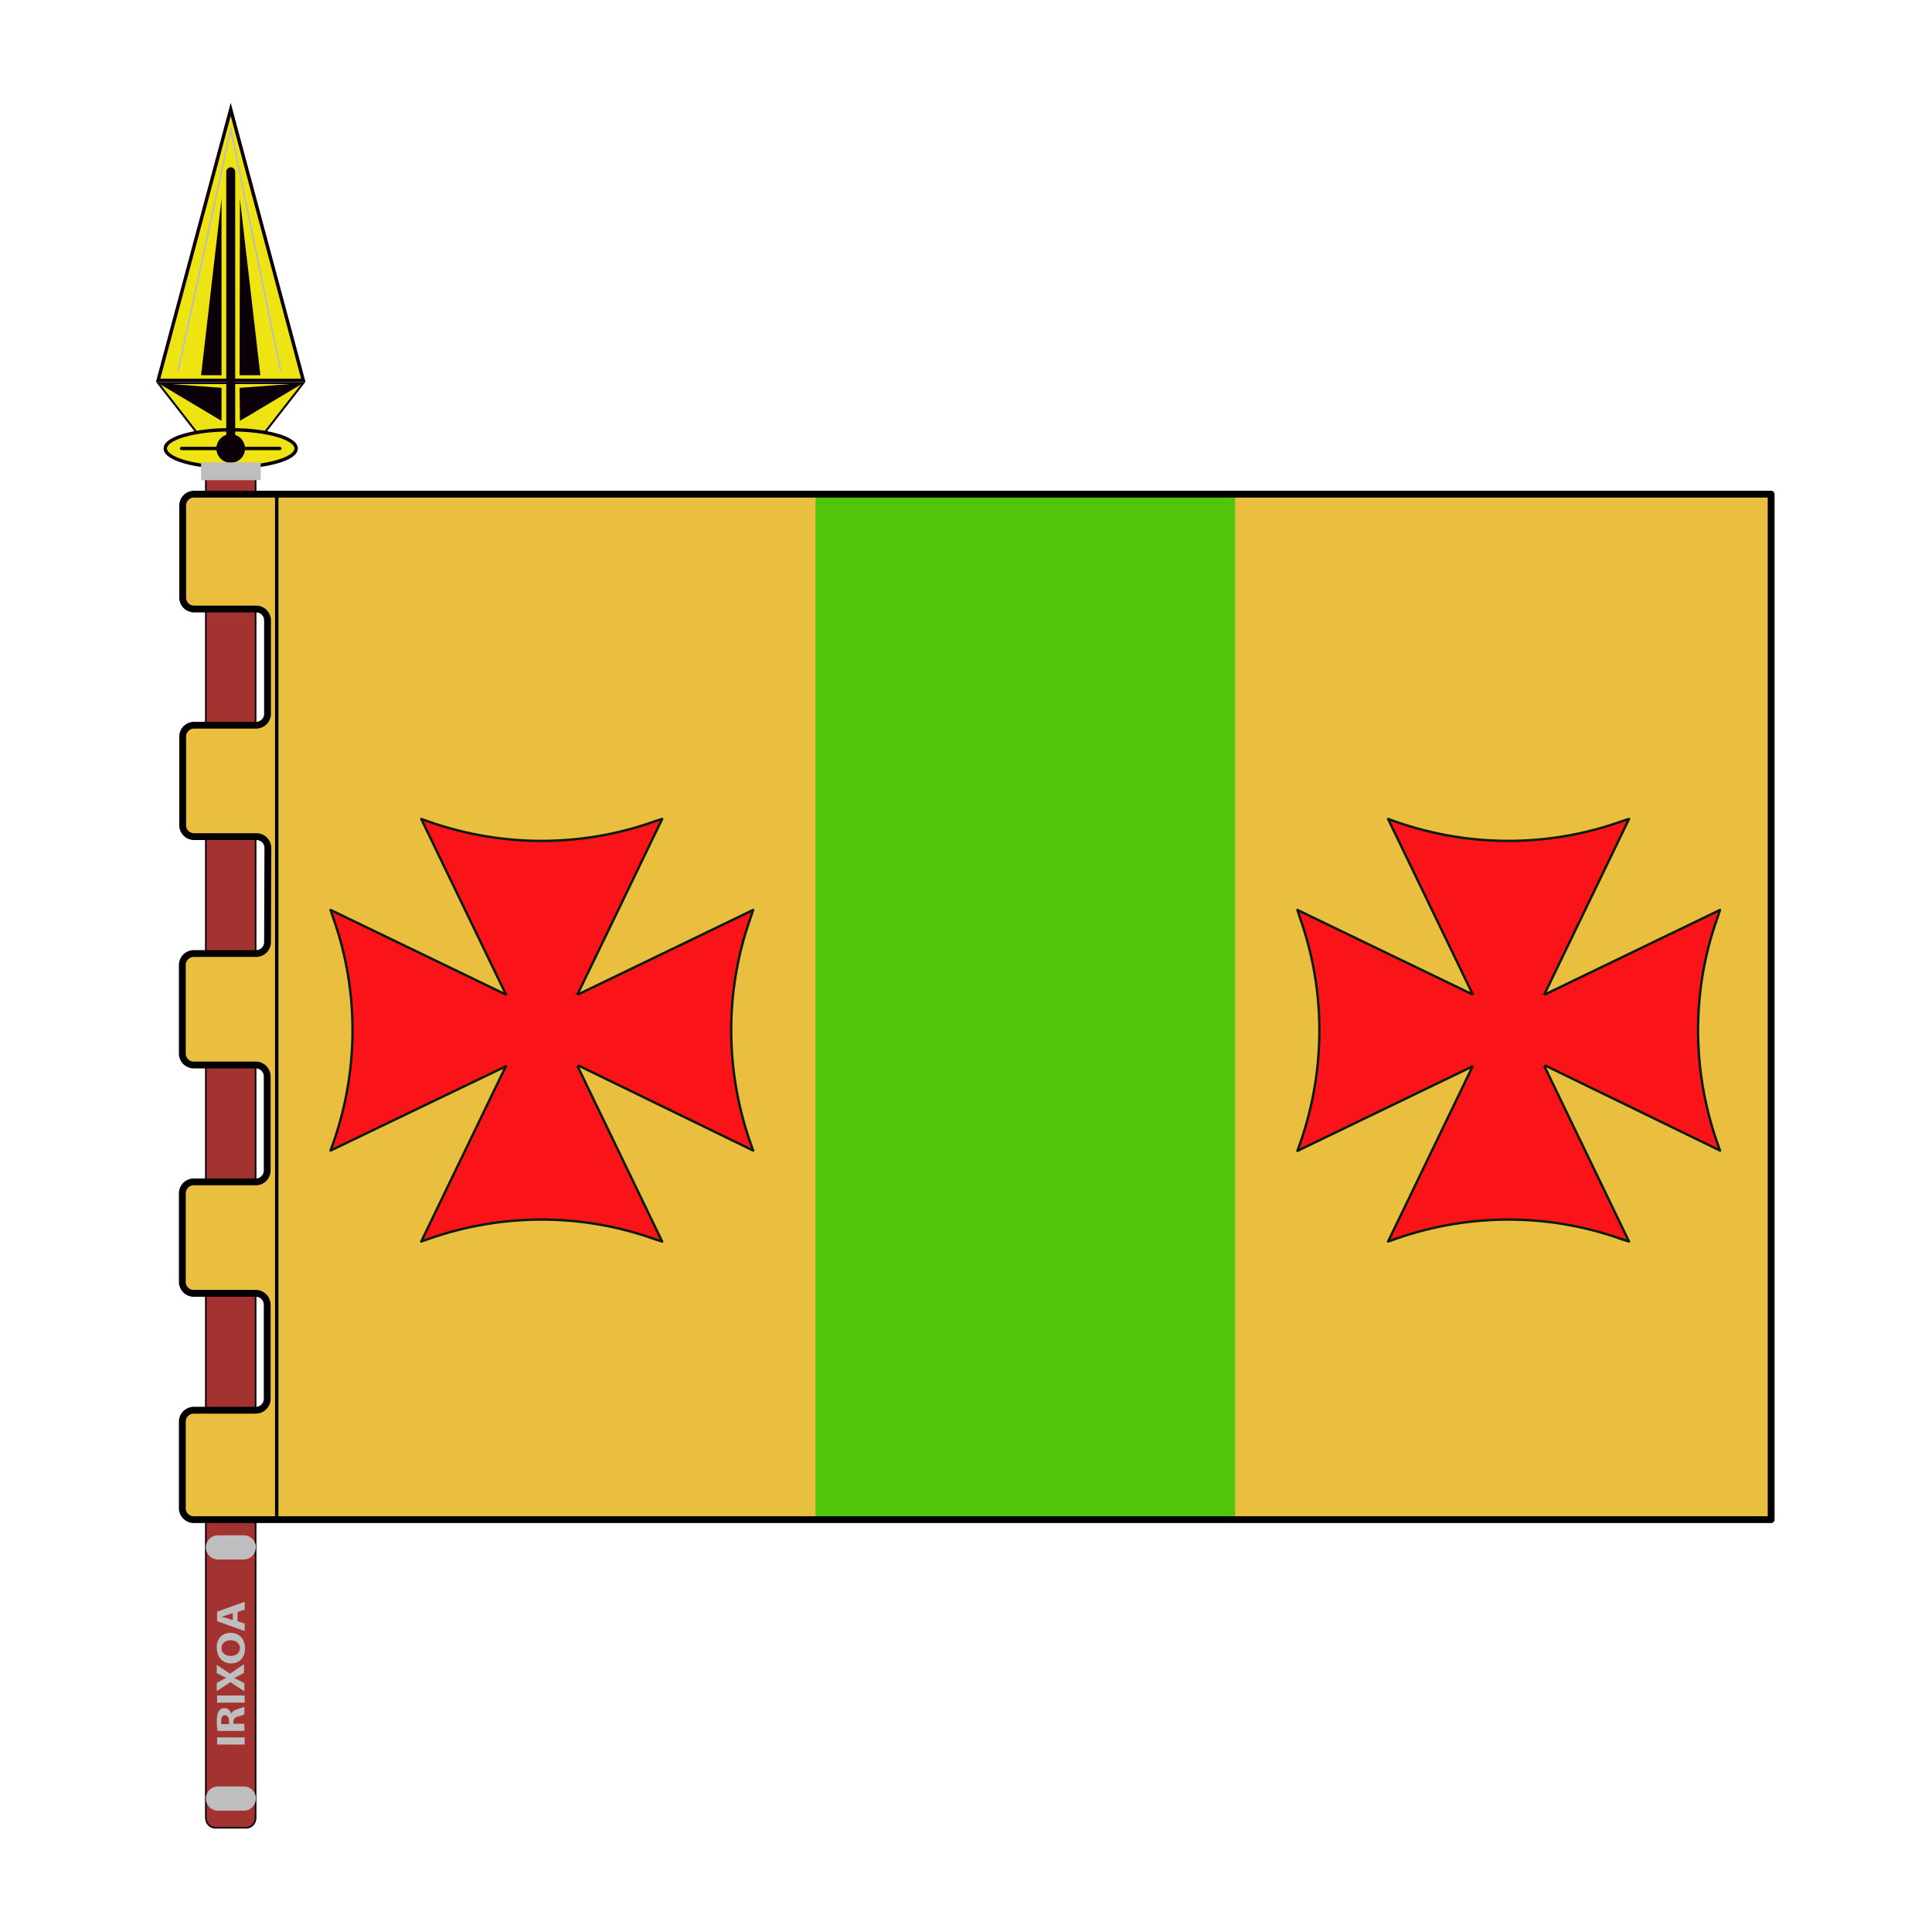 <?xml version="1.0" encoding="utf-8"?>
<!-- Generator: Adobe Illustrator 17.1.0, SVG Export Plug-In . SVG Version: 6.00 Build 0)  -->
<!DOCTYPE svg PUBLIC "-//W3C//DTD SVG 1.1//EN" "http://www.w3.org/Graphics/SVG/1.1/DTD/svg11.dtd">
<svg version="1.1" xmlns="http://www.w3.org/2000/svg" xmlns:xlink="http://www.w3.org/1999/xlink" x="0px" y="0px"
	 viewBox="0 0 566.9 566.9" enable-background="new 0 0 566.9 566.9" xml:space="preserve">
<g id="Capa_5">
	<path fill="#A33330" stroke="#0B0009" stroke-width="0.481" stroke-linecap="round" stroke-linejoin="round" d="M72.3,536.3h-9.2
		c-1.5,0-2.7-1.3-2.7-3V138H75v395.4C75,535,73.8,536.3,72.3,536.3z"/>
	<path fill="#EABE3F" d="M54.3,445.9v-32.1l21.1,0c1.6,0,3-1.3,3-3v-28.3c0-1.6-1.3-3-3-3l-21.1,0v-32.7l21.1,0c1.6,0,3-1.3,3-3
		v-28.3c0-1.6-1.3-3-3-3H54.3v-32.7h21.2c1.6,0,3-1.3,3-2.9l0.4-28.3c0-1.7-1.3-3-3-3l-21.6,0l-0.8-30.9c0-1,0.8-1.8,1.8-1.8l21.2,0
		c1,0,1.9-0.8,1.9-1.9v-30.8c0-0.8-0.7-1.5-1.5-1.5l-20.6,0.6c-1.1,0-2-0.8-2-1.9v-32.3h465.3v300.9H54.3z"/>
	<g>
		<polygon fill="#EDE411" stroke="#0B0009" stroke-miterlimit="10" points="46.4,111.6 67.7,32.1 89,111.6 		"/>
		<g>
			<polygon fill="#0B0009" points="70.4,58.3 76.4,110.1 70.3,110.1 			"/>
			<polygon fill="#0B0009" points="65,58.3 59,110.1 65,110.1 			"/>
		</g>
		<polygon fill="#0B0009" points="70,123.8 75,113.8 69.9,113.8 		"/>
		<g>
			
				<line fill="none" stroke="#0B0009" stroke-width="1.079" stroke-linecap="round" stroke-miterlimit="10" x1="67.7" y1="126.9" x2="67.7" y2="110.6"/>
			<polygon fill="#0B0009" points="65.4,123.8 60.4,113.8 65.5,113.8 			"/>
		</g>
		<polygon fill="#EDE411" stroke="#0B0009" stroke-width="0.587" stroke-miterlimit="10" points="46.4,112.4 67.7,139.7 89,112.4 
					"/>
		<ellipse fill="#EDE411" stroke="#0B0009" stroke-miterlimit="10" cx="67.7" cy="131.6" rx="19.2" ry="5.5"/>
		<line fill="none" stroke="#0B0009" stroke-linecap="round" stroke-miterlimit="10" x1="53.3" y1="131.6" x2="82.1" y2="131.6"/>
		
			<line fill="none" stroke="#0B0009" stroke-width="2.619" stroke-linecap="round" stroke-miterlimit="10" x1="67.7" y1="50.4" x2="67.7" y2="130.4"/>
		<circle fill="#0B0009" cx="67.7" cy="131.6" r="4.2"/>
		<rect x="59" y="135.7" fill="#BEBEBE" width="17.5" height="5.2"/>
		<g>
			<polygon fill="#0B0009" points="70.4,123.5 89,112.4 70.3,113.8 			"/>
			<polygon fill="#0B0009" points="65,123.5 46.4,112.4 65,113.8 			"/>
		</g>
		
			<line fill="none" stroke="#BEBEBE" stroke-width="0.5" stroke-linecap="round" stroke-miterlimit="10" x1="67.7" y1="37.9" x2="82.3" y2="108.6"/>
		
			<line fill="none" stroke="#BEBEBE" stroke-width="0.5" stroke-linecap="round" stroke-miterlimit="10" x1="67.7" y1="37.9" x2="52.3" y2="108.6"/>
	</g>
	<path fill="#009200" stroke="#000000" stroke-width="0.3" stroke-miterlimit="10" d="M268.5,216.4"/>
	<path fill="none" stroke="#000000" stroke-width="0.601" stroke-miterlimit="10" d="M291,223.2"/>
	<path fill="#009200" stroke="#000000" stroke-width="0.3" stroke-miterlimit="10" d="M303,242.5"/>
	<path fill="#009200" stroke="#000000" stroke-width="0.3" stroke-miterlimit="10" d="M314.6,231.1l-0.1,0"/>
	<path fill="none" stroke="#000000" stroke-width="0.601" stroke-miterlimit="10" d="M312,231.9"/>
	<path fill="none" stroke="#000000" stroke-width="0.601" stroke-miterlimit="10" d="M285.6,235.7"/>
	<path fill="none" stroke="#000000" stroke-width="0.601" stroke-miterlimit="10" d="M306.3,381.8"/>
	<path fill="none" stroke="#000000" stroke-width="0.601" stroke-miterlimit="10" d="M307.4,283"/>
	<path fill="none" stroke="#000000" stroke-width="0.601" stroke-miterlimit="10" d="M303,253.8"/>
	<path fill="none" stroke="#000000" stroke-width="0.601" stroke-miterlimit="10" d="M286.6,375.9"/>
	<path fill="#BEBEBE" d="M71.6,457.6h-7.7c-1.9,0-3.5-1.6-3.5-3.5v-0.1c0-1.9,1.6-3.5,3.5-3.5h7.7c1.9,0,3.5,1.6,3.5,3.5v0.1
		C75,456,73.5,457.6,71.6,457.6z"/>
	<path fill="#BEBEBE" d="M71.6,531.3h-7.7c-1.9,0-3.5-1.6-3.5-3.5v-0.1c0-1.9,1.6-3.5,3.5-3.5h7.7c1.9,0,3.5,1.6,3.5,3.5v0.1
		C75,529.8,73.5,531.3,71.6,531.3z"/>
</g>
<g id="Capa_3">
	<g>
		<rect x="239.3" y="145.1" fill="#51C509" width="123.1" height="300.9"/>
		<g>
			<path fill="#FB131A" d="M442.7,315.8"/>
			<path fill="#FB131A" d="M442.7,226.3"/>
			<g>
				
					<path fill="#FB131A" stroke="#061C03" stroke-width="0.695" stroke-linecap="round" stroke-linejoin="round" stroke-miterlimit="10" d="
					M478,240.3l-24.9,51.6h-20.9l-24.9-51.6l0.3,0.1c22,8.2,46.1,8.5,68.2,0.6L478,240.3z"/>
				
					<path fill="#FB131A" stroke="#061C03" stroke-width="0.695" stroke-linecap="round" stroke-linejoin="round" stroke-miterlimit="10" d="
					M478,364.3l-24.9-51.6h-20.9l-24.9,51.6l0.3-0.1c22-8.2,46.1-8.5,68.2-0.6L478,364.3z"/>
			</g>
			<g>
				
					<path fill="#FB131A" stroke="#061C03" stroke-width="0.695" stroke-linecap="round" stroke-linejoin="round" stroke-miterlimit="10" d="
					M380.7,267l51.6,24.9v20.9l-51.6,24.9l0.1-0.3c8.2-22,8.5-46.1,0.6-68.2L380.7,267z"/>
				
					<path fill="#FB131A" stroke="#061C03" stroke-width="0.695" stroke-linecap="round" stroke-linejoin="round" stroke-miterlimit="10" d="
					M504.7,267l-51.6,24.9v20.6l51.6,25.1l-0.1-0.3c-8.2-22-8.5-46.1-0.6-68.2L504.7,267z"/>
			</g>
			<polygon fill="#FB131A" points="453.1,312.7 442.3,324.1 432.2,312.7 422.2,303.1 432.2,291.9 441.1,286.6 453.1,291.9 
				465.1,302.3 			"/>
		</g>
		<g>
			<path fill="#FB131A" d="M159,315.8"/>
			<path fill="#FB131A" d="M159,226.3"/>
			<g>
				
					<path fill="#FB131A" stroke="#061C03" stroke-width="0.695" stroke-linecap="round" stroke-linejoin="round" stroke-miterlimit="10" d="
					M194.3,240.3l-24.9,51.6h-20.9l-24.9-51.6l0.3,0.1c22,8.2,46.1,8.5,68.2,0.6L194.3,240.3z"/>
				
					<path fill="#FB131A" stroke="#061C03" stroke-width="0.695" stroke-linecap="round" stroke-linejoin="round" stroke-miterlimit="10" d="
					M194.3,364.3l-24.9-51.6h-20.9l-24.9,51.6l0.3-0.1c22-8.2,46.1-8.5,68.2-0.6L194.3,364.3z"/>
			</g>
			<g>
				
					<path fill="#FB131A" stroke="#061C03" stroke-width="0.695" stroke-linecap="round" stroke-linejoin="round" stroke-miterlimit="10" d="
					M97,267l51.6,24.9v20.9L97,337.6l0.1-0.3c8.2-22,8.5-46.1,0.6-68.2L97,267z"/>
				
					<path fill="#FB131A" stroke="#061C03" stroke-width="0.695" stroke-linecap="round" stroke-linejoin="round" stroke-miterlimit="10" d="
					M221,267l-51.6,24.9v20.6l51.6,25.1l-0.1-0.3c-8.2-22-8.5-46.1-0.6-68.2L221,267z"/>
			</g>
			<polygon fill="#FB131A" points="169.4,312.7 158.6,324.1 148.6,312.7 138.5,303.1 148.6,291.9 157.4,286.6 169.4,291.9 
				181.4,302.3 			"/>
		</g>
	</g>
	<path fill="none" stroke="#0C070E" stroke-width="0.25" stroke-miterlimit="10" d="M193.9,129.8"/>
	<path fill="none" stroke="#0C070E" stroke-width="0.25" stroke-miterlimit="10" d="M245,115.4"/>
	<path fill="none" stroke="#0C070E" stroke-width="0.25" stroke-miterlimit="10" d="M159.5,115.4"/>
	<path fill="none" stroke="#0C070E" stroke-width="0.25" stroke-miterlimit="10" d="M235.2,101.2"/>
	<path fill="none" stroke="#0C070E" stroke-width="0.25" stroke-miterlimit="10" d="M165.2,101.2"/>
	<path fill="none" stroke="#0C070E" stroke-width="0.25" stroke-miterlimit="10" d="M193.9,91.6"/>
	<path fill="none" stroke="#000000" stroke-width="2" stroke-linecap="round" stroke-linejoin="round" d="M519.6,445.9H56.8
		c-1.8,0-3.3-1.5-3.3-3.3v-25.5c0-1.8,1.5-3.3,3.3-3.3l18.3,0c1.8,0,3.3-1.5,3.3-3.3v-27.7c0-1.8-1.5-3.3-3.3-3.3l-18.3,0
		c-1.8,0-3.3-1.5-3.3-3.3v-26.1c0-1.8,1.5-3.3,3.3-3.3l18.3,0c1.8,0,3.3-1.5,3.3-3.3v-27.7c0-1.8-1.5-3.3-3.3-3.3l-18.3,0
		c-1.8,0-3.3-1.5-3.3-3.3v-26.1c0-1.8,1.5-3.3,3.3-3.3l18.4,0c1.8,0,3.3-1.5,3.3-3.3l0.1-27.7c0-1.8-1.5-3.3-3.3-3.3l-18.4,0
		c-1.8,0-3.3-1.5-3.3-3.3v-26.1c0-1.8,1.5-3.3,3.3-3.3l18.3,0c1.8,0,3.3-1.5,3.3-3.3V182c0-1.8-1.5-3.3-3.3-3.3l-18.3,0
		c-1.8,0-3.3-1.5-3.3-3.3v-27.1c0-1.8,1.5-3.3,3.3-3.3h462.8V445.9z"/>
	<line fill="none" stroke="#000000" stroke-linecap="round" stroke-linejoin="round" x1="81.2" y1="145.1" x2="81.2" y2="445.9"/>
	<g>
		<path fill="#BEBEBE" d="M63.7,509.8h8.1v2.1h-8.1V509.8z"/>
		<path fill="#BEBEBE" d="M63.8,507.9c-0.1-0.7-0.2-1.7-0.2-2.8c0-1.4,0.2-2.4,0.6-3c0.4-0.6,0.9-0.9,1.7-0.9c1,0,1.7,0.8,2,1.7h0
			c0.2-0.7,0.8-1,1.5-1.3c0.9-0.3,2-0.6,2.3-0.8v2.2c-0.2,0.2-0.9,0.4-1.9,0.7c-1,0.3-1.3,0.7-1.3,1.5v0.6h3.2v2.1H63.8z
			 M67.2,505.8V505c0-1.1-0.5-1.7-1.2-1.7c-0.7,0-1.1,0.6-1.1,1.6c0,0.5,0,0.8,0.1,1H67.2z"/>
		<path fill="#BEBEBE" d="M63.7,497.5h8.1v2.1h-8.1V497.5z"/>
		<path fill="#BEBEBE" d="M71.7,490.8l-1.5,0.8c-0.6,0.3-1,0.6-1.5,0.8v0c0.5,0.2,0.9,0.4,1.5,0.7l1.5,0.8v2.4l-4.1-2.7l-4,2.6v-2.4
			l1.5-0.8c0.5-0.3,0.9-0.5,1.3-0.7v0c-0.5-0.2-0.9-0.4-1.3-0.6l-1.5-0.8v-2.4l3.9,2.6l4.1-2.8V490.8z"/>
		<path fill="#BEBEBE" d="M67.6,479.1c2.7,0,4.3,1.9,4.3,4.6c0,2.8-1.8,4.4-4.1,4.4c-2.4,0-4.2-1.8-4.2-4.6
			C63.5,480.7,65.4,479.1,67.6,479.1z M67.7,485.9c1.6,0,2.7-0.9,2.7-2.3c0-1.4-1.2-2.3-2.7-2.3c-1.5,0-2.7,0.8-2.7,2.3
			C65,485,66.1,485.9,67.7,485.9z"/>
		<path fill="#BEBEBE" d="M69.7,475.7l2.1,0.7v2.2l-8.1-2.9v-2.8l8.1-2.9v2.3l-2.1,0.7V475.7z M68.3,473.3l-1.7,0.6
			c-0.5,0.2-1.1,0.3-1.6,0.5v0c0.5,0.1,1.1,0.3,1.6,0.4l1.7,0.6V473.3z"/>
	</g>
</g>
</svg>
